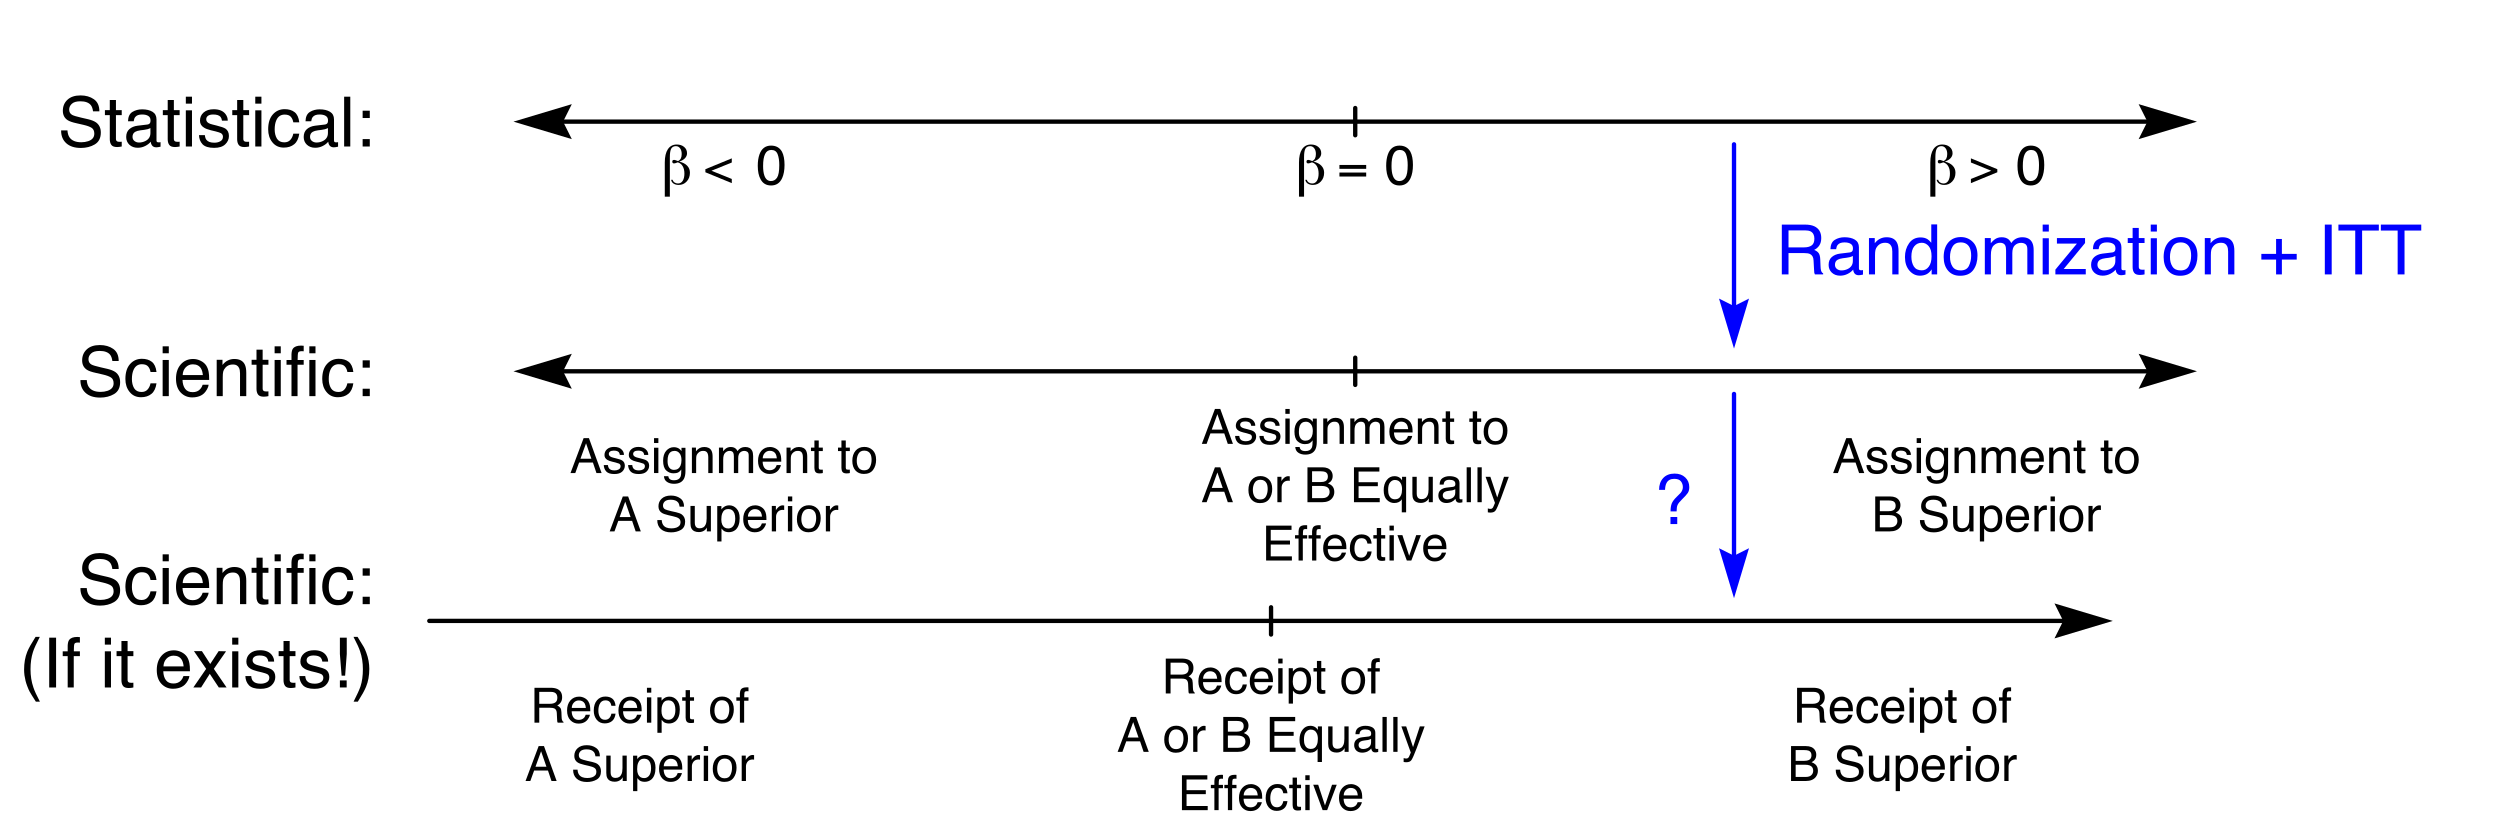 <?xml version="1.0" encoding="UTF-8"?>
<svg xmlns="http://www.w3.org/2000/svg" xmlns:xlink="http://www.w3.org/1999/xlink" width="432pt" height="144pt" viewBox="0 0 432 144" version="1.1">
<defs>
<g>
<symbol overflow="visible" id="glyph0-0">
<path style="stroke:none;" d="M 0.391 0 L 0.391 -8.609 L 7.219 -8.609 L 7.219 0 Z M 6.141 -1.078 L 6.141 -7.531 L 1.469 -7.531 L 1.469 -1.078 Z "/>
</symbol>
<symbol overflow="visible" id="glyph0-1">
<path style="stroke:none;" d="M 1.672 -2.781 C 1.703 -2.289 1.816 -1.895 2.016 -1.594 C 2.41 -1.02 3.094 -0.734 4.062 -0.734 C 4.5 -0.734 4.898 -0.797 5.266 -0.922 C 5.961 -1.16 6.312 -1.594 6.312 -2.219 C 6.312 -2.688 6.16 -3.02 5.859 -3.219 C 5.566 -3.414 5.102 -3.586 4.469 -3.734 L 3.312 -4 C 2.539 -4.164 2 -4.352 1.688 -4.562 C 1.145 -4.926 0.875 -5.461 0.875 -6.172 C 0.875 -6.953 1.141 -7.586 1.672 -8.078 C 2.203 -8.578 2.957 -8.828 3.938 -8.828 C 4.844 -8.828 5.609 -8.609 6.234 -8.172 C 6.867 -7.734 7.188 -7.035 7.188 -6.078 L 6.094 -6.078 C 6.031 -6.547 5.906 -6.898 5.719 -7.141 C 5.363 -7.586 4.758 -7.812 3.906 -7.812 C 3.219 -7.812 2.723 -7.664 2.422 -7.375 C 2.117 -7.094 1.969 -6.758 1.969 -6.375 C 1.969 -5.957 2.145 -5.648 2.5 -5.453 C 2.727 -5.328 3.25 -5.172 4.062 -4.984 L 5.281 -4.703 C 5.852 -4.566 6.301 -4.383 6.625 -4.156 C 7.164 -3.758 7.438 -3.176 7.438 -2.406 C 7.438 -1.457 7.086 -0.773 6.391 -0.359 C 5.703 0.047 4.898 0.25 3.984 0.25 C 2.91 0.25 2.07 -0.02 1.469 -0.562 C 0.863 -1.113 0.566 -1.852 0.578 -2.781 Z M 4.031 -8.844 Z "/>
</symbol>
<symbol overflow="visible" id="glyph0-2">
<path style="stroke:none;" d="M 0.984 -8.031 L 2.047 -8.031 L 2.047 -6.281 L 3.047 -6.281 L 3.047 -5.422 L 2.047 -5.422 L 2.047 -1.312 C 2.047 -1.094 2.125 -0.945 2.281 -0.875 C 2.352 -0.832 2.488 -0.812 2.688 -0.812 C 2.738 -0.812 2.789 -0.812 2.844 -0.812 C 2.906 -0.82 2.973 -0.828 3.047 -0.828 L 3.047 0 C 2.93 0.031 2.805 0.051 2.672 0.062 C 2.547 0.082 2.406 0.094 2.25 0.094 C 1.758 0.094 1.426 -0.031 1.25 -0.281 C 1.07 -0.531 0.984 -0.859 0.984 -1.266 L 0.984 -5.422 L 0.141 -5.422 L 0.141 -6.281 L 0.984 -6.281 Z "/>
</symbol>
<symbol overflow="visible" id="glyph0-3">
<path style="stroke:none;" d="M 1.578 -1.672 C 1.578 -1.367 1.688 -1.129 1.906 -0.953 C 2.133 -0.773 2.398 -0.688 2.703 -0.688 C 3.078 -0.688 3.438 -0.77 3.781 -0.938 C 4.375 -1.227 4.672 -1.695 4.672 -2.344 L 4.672 -3.188 C 4.535 -3.113 4.363 -3.047 4.156 -2.984 C 3.957 -2.93 3.758 -2.895 3.562 -2.875 L 2.938 -2.797 C 2.551 -2.742 2.258 -2.66 2.062 -2.547 C 1.738 -2.367 1.578 -2.078 1.578 -1.672 Z M 4.141 -3.797 C 4.379 -3.828 4.539 -3.93 4.625 -4.109 C 4.664 -4.203 4.688 -4.336 4.688 -4.516 C 4.688 -4.867 4.555 -5.125 4.297 -5.281 C 4.047 -5.445 3.688 -5.531 3.219 -5.531 C 2.664 -5.531 2.273 -5.383 2.047 -5.094 C 1.91 -4.926 1.82 -4.68 1.781 -4.359 L 0.797 -4.359 C 0.816 -5.129 1.066 -5.664 1.547 -5.969 C 2.035 -6.27 2.598 -6.422 3.234 -6.422 C 3.973 -6.422 4.57 -6.281 5.031 -6 C 5.488 -5.719 5.719 -5.281 5.719 -4.688 L 5.719 -1.078 C 5.719 -0.973 5.738 -0.883 5.781 -0.812 C 5.832 -0.75 5.93 -0.719 6.078 -0.719 C 6.117 -0.719 6.164 -0.719 6.219 -0.719 C 6.281 -0.727 6.348 -0.738 6.422 -0.75 L 6.422 0.031 C 6.254 0.07 6.125 0.098 6.031 0.109 C 5.945 0.129 5.832 0.141 5.688 0.141 C 5.32 0.141 5.062 0.008 4.906 -0.25 C 4.812 -0.383 4.75 -0.578 4.719 -0.828 C 4.5 -0.547 4.188 -0.301 3.781 -0.094 C 3.383 0.113 2.945 0.219 2.469 0.219 C 1.883 0.219 1.406 0.039 1.031 -0.312 C 0.664 -0.664 0.484 -1.109 0.484 -1.641 C 0.484 -2.223 0.664 -2.676 1.031 -3 C 1.395 -3.32 1.867 -3.52 2.453 -3.594 Z M 3.266 -6.422 Z "/>
</symbol>
<symbol overflow="visible" id="glyph0-4">
<path style="stroke:none;" d="M 0.781 -6.25 L 1.844 -6.25 L 1.844 0 L 0.781 0 Z M 0.781 -8.609 L 1.844 -8.609 L 1.844 -7.406 L 0.781 -7.406 Z "/>
</symbol>
<symbol overflow="visible" id="glyph0-5">
<path style="stroke:none;" d="M 1.406 -1.969 C 1.438 -1.613 1.523 -1.344 1.672 -1.156 C 1.93 -0.82 2.391 -0.656 3.047 -0.656 C 3.441 -0.656 3.785 -0.738 4.078 -0.906 C 4.379 -1.07 4.531 -1.332 4.531 -1.688 C 4.531 -1.957 4.41 -2.164 4.172 -2.312 C 4.016 -2.395 3.711 -2.492 3.266 -2.609 L 2.422 -2.812 C 1.891 -2.945 1.5 -3.098 1.25 -3.266 C 0.789 -3.547 0.562 -3.941 0.562 -4.453 C 0.562 -5.047 0.773 -5.523 1.203 -5.891 C 1.629 -6.254 2.207 -6.438 2.938 -6.438 C 3.875 -6.438 4.551 -6.16 4.969 -5.609 C 5.238 -5.254 5.367 -4.875 5.359 -4.469 L 4.359 -4.469 C 4.336 -4.707 4.254 -4.926 4.109 -5.125 C 3.867 -5.395 3.445 -5.531 2.844 -5.531 C 2.445 -5.531 2.145 -5.453 1.938 -5.297 C 1.738 -5.148 1.641 -4.953 1.641 -4.703 C 1.641 -4.43 1.773 -4.211 2.047 -4.047 C 2.203 -3.953 2.43 -3.867 2.734 -3.797 L 3.422 -3.625 C 4.18 -3.438 4.691 -3.258 4.953 -3.094 C 5.359 -2.82 5.562 -2.395 5.562 -1.812 C 5.562 -1.258 5.348 -0.781 4.922 -0.375 C 4.504 0.031 3.863 0.234 3 0.234 C 2.062 0.234 1.395 0.023 1 -0.391 C 0.613 -0.816 0.41 -1.344 0.391 -1.969 Z M 2.953 -6.422 Z "/>
</symbol>
<symbol overflow="visible" id="glyph0-6">
<path style="stroke:none;" d="M 3.188 -6.453 C 3.895 -6.453 4.469 -6.281 4.906 -5.938 C 5.352 -5.594 5.625 -5.004 5.719 -4.172 L 4.688 -4.172 C 4.625 -4.555 4.484 -4.875 4.266 -5.125 C 4.047 -5.383 3.688 -5.516 3.188 -5.516 C 2.52 -5.516 2.039 -5.188 1.75 -4.531 C 1.562 -4.102 1.469 -3.578 1.469 -2.953 C 1.469 -2.328 1.598 -1.797 1.859 -1.359 C 2.129 -0.93 2.551 -0.719 3.125 -0.719 C 3.562 -0.719 3.906 -0.852 4.156 -1.125 C 4.414 -1.395 4.594 -1.758 4.688 -2.219 L 5.719 -2.219 C 5.602 -1.383 5.312 -0.773 4.844 -0.391 C 4.375 -0.004 3.773 0.188 3.047 0.188 C 2.223 0.188 1.566 -0.113 1.078 -0.719 C 0.586 -1.32 0.344 -2.07 0.344 -2.969 C 0.344 -4.07 0.609 -4.926 1.141 -5.531 C 1.68 -6.145 2.363 -6.453 3.188 -6.453 Z M 3.031 -6.422 Z "/>
</symbol>
<symbol overflow="visible" id="glyph0-7">
<path style="stroke:none;" d="M 0.797 -8.609 L 1.859 -8.609 L 1.859 0 L 0.797 0 Z "/>
</symbol>
<symbol overflow="visible" id="glyph0-8">
<path style="stroke:none;" d="M 1.328 -6.188 L 2.562 -6.188 L 2.562 -4.922 L 1.328 -4.922 Z M 1.328 -1.281 L 2.562 -1.281 L 2.562 0 L 1.328 0 Z "/>
</symbol>
<symbol overflow="visible" id="glyph0-9">
<path style="stroke:none;" d="M 3.391 -6.422 C 3.836 -6.422 4.27 -6.316 4.688 -6.109 C 5.102 -5.898 5.422 -5.629 5.641 -5.297 C 5.848 -4.973 5.988 -4.602 6.062 -4.188 C 6.125 -3.895 6.156 -3.43 6.156 -2.797 L 1.547 -2.797 C 1.566 -2.16 1.719 -1.648 2 -1.266 C 2.281 -0.879 2.719 -0.688 3.312 -0.688 C 3.863 -0.688 4.301 -0.867 4.625 -1.234 C 4.812 -1.441 4.945 -1.688 5.031 -1.969 L 6.062 -1.969 C 6.039 -1.738 5.953 -1.484 5.797 -1.203 C 5.641 -0.922 5.469 -0.688 5.281 -0.5 C 4.957 -0.188 4.555 0.02 4.078 0.125 C 3.828 0.188 3.539 0.219 3.219 0.219 C 2.438 0.219 1.773 -0.062 1.234 -0.625 C 0.691 -1.195 0.422 -1.992 0.422 -3.016 C 0.422 -4.023 0.691 -4.844 1.234 -5.469 C 1.785 -6.102 2.504 -6.422 3.391 -6.422 Z M 5.062 -3.641 C 5.02 -4.098 4.922 -4.461 4.766 -4.734 C 4.484 -5.242 4.004 -5.5 3.328 -5.5 C 2.836 -5.5 2.426 -5.32 2.094 -4.969 C 1.77 -4.625 1.598 -4.18 1.578 -3.641 Z M 3.281 -6.422 Z "/>
</symbol>
<symbol overflow="visible" id="glyph0-10">
<path style="stroke:none;" d="M 0.781 -6.281 L 1.781 -6.281 L 1.781 -5.391 C 2.07 -5.754 2.383 -6.016 2.719 -6.172 C 3.051 -6.336 3.422 -6.422 3.828 -6.422 C 4.711 -6.422 5.312 -6.109 5.625 -5.484 C 5.801 -5.141 5.891 -4.656 5.891 -4.031 L 5.891 0 L 4.812 0 L 4.812 -3.953 C 4.812 -4.336 4.754 -4.645 4.641 -4.875 C 4.453 -5.27 4.113 -5.469 3.625 -5.469 C 3.375 -5.469 3.172 -5.441 3.016 -5.391 C 2.723 -5.305 2.469 -5.133 2.25 -4.875 C 2.07 -4.664 1.957 -4.453 1.906 -4.234 C 1.852 -4.016 1.828 -3.695 1.828 -3.281 L 1.828 0 L 0.781 0 Z M 3.25 -6.422 Z "/>
</symbol>
<symbol overflow="visible" id="glyph0-11">
<path style="stroke:none;" d="M 1.031 -7.234 C 1.051 -7.672 1.129 -7.988 1.266 -8.188 C 1.516 -8.551 1.988 -8.734 2.688 -8.734 C 2.758 -8.734 2.828 -8.727 2.891 -8.719 C 2.961 -8.719 3.047 -8.711 3.141 -8.703 L 3.141 -7.75 C 3.023 -7.758 2.941 -7.766 2.891 -7.766 C 2.848 -7.766 2.805 -7.766 2.766 -7.766 C 2.441 -7.766 2.25 -7.68 2.188 -7.516 C 2.125 -7.348 2.094 -6.926 2.094 -6.25 L 3.141 -6.25 L 3.141 -5.422 L 2.078 -5.422 L 2.078 0 L 1.031 0 L 1.031 -5.422 L 0.172 -5.422 L 0.172 -6.25 L 1.031 -6.25 Z "/>
</symbol>
<symbol overflow="visible" id="glyph0-12">
<path style="stroke:none;" d="M 3.547 -8.75 C 2.93 -7.562 2.535 -6.688 2.359 -6.125 C 2.078 -5.258 1.938 -4.27 1.938 -3.156 C 1.938 -2.02 2.098 -0.984 2.422 -0.047 C 2.609 0.535 2.988 1.367 3.562 2.453 L 2.859 2.453 C 2.285 1.555 1.93 0.984 1.797 0.734 C 1.66 0.492 1.516 0.16 1.359 -0.266 C 1.141 -0.836 0.984 -1.453 0.891 -2.109 C 0.848 -2.453 0.828 -2.773 0.828 -3.078 C 0.828 -4.234 1.008 -5.266 1.375 -6.172 C 1.602 -6.742 2.082 -7.602 2.812 -8.75 Z "/>
</symbol>
<symbol overflow="visible" id="glyph0-13">
<path style="stroke:none;" d="M 1.172 -8.609 L 2.359 -8.609 L 2.359 0 L 1.172 0 Z "/>
</symbol>
<symbol overflow="visible" id="glyph0-14">
<path style="stroke:none;" d=""/>
</symbol>
<symbol overflow="visible" id="glyph0-15">
<path style="stroke:none;" d="M 0.172 -6.281 L 1.547 -6.281 L 2.984 -4.062 L 4.438 -6.281 L 5.719 -6.25 L 3.609 -3.219 L 5.812 0 L 4.469 0 L 2.906 -2.359 L 1.406 0 L 0.062 0 L 2.281 -3.219 Z "/>
</symbol>
<symbol overflow="visible" id="glyph0-16">
<path style="stroke:none;" d="M 1.391 -8.609 L 2.578 -8.609 L 2.578 -5.781 L 2.297 -2.047 L 1.688 -2.047 L 1.391 -5.781 Z M 1.391 -1.219 L 2.562 -1.219 L 2.562 0 L 1.391 0 Z "/>
</symbol>
<symbol overflow="visible" id="glyph0-17">
<path style="stroke:none;" d="M 0.422 2.453 C 1.035 1.242 1.438 0.359 1.625 -0.203 C 1.895 -1.035 2.031 -2.02 2.031 -3.156 C 2.031 -4.281 1.867 -5.312 1.547 -6.25 C 1.359 -6.832 0.977 -7.664 0.406 -8.75 L 1.109 -8.75 C 1.711 -7.789 2.078 -7.195 2.203 -6.969 C 2.328 -6.75 2.461 -6.441 2.609 -6.047 C 2.797 -5.555 2.93 -5.07 3.016 -4.594 C 3.098 -4.113 3.141 -3.656 3.141 -3.219 C 3.141 -2.062 2.953 -1.031 2.578 -0.125 C 2.348 0.457 1.875 1.316 1.156 2.453 Z "/>
</symbol>
<symbol overflow="visible" id="glyph0-18">
<path style="stroke:none;" d="M 4.922 -4.672 C 5.461 -4.672 5.891 -4.781 6.203 -5 C 6.523 -5.219 6.688 -5.609 6.688 -6.172 C 6.688 -6.785 6.469 -7.207 6.031 -7.438 C 5.789 -7.551 5.469 -7.609 5.062 -7.609 L 2.219 -7.609 L 2.219 -4.672 Z M 1.062 -8.609 L 5.047 -8.609 C 5.703 -8.609 6.238 -8.516 6.656 -8.328 C 7.469 -7.953 7.875 -7.27 7.875 -6.281 C 7.875 -5.77 7.766 -5.348 7.547 -5.016 C 7.336 -4.691 7.039 -4.43 6.656 -4.234 C 7 -4.098 7.254 -3.914 7.422 -3.688 C 7.586 -3.469 7.68 -3.109 7.703 -2.609 L 7.75 -1.453 C 7.758 -1.129 7.785 -0.883 7.828 -0.719 C 7.898 -0.445 8.023 -0.27 8.203 -0.188 L 8.203 0 L 6.781 0 C 6.738 -0.07 6.703 -0.164 6.672 -0.281 C 6.648 -0.406 6.633 -0.633 6.625 -0.969 L 6.547 -2.406 C 6.523 -2.969 6.316 -3.344 5.922 -3.531 C 5.703 -3.633 5.352 -3.688 4.875 -3.688 L 2.219 -3.688 L 2.219 0 L 1.062 0 Z "/>
</symbol>
<symbol overflow="visible" id="glyph0-19">
<path style="stroke:none;" d="M 1.438 -3.062 C 1.438 -2.395 1.578 -1.832 1.859 -1.375 C 2.148 -0.926 2.609 -0.703 3.234 -0.703 C 3.723 -0.703 4.125 -0.91 4.438 -1.328 C 4.758 -1.742 4.922 -2.348 4.922 -3.141 C 4.922 -3.93 4.754 -4.516 4.422 -4.891 C 4.098 -5.273 3.703 -5.469 3.234 -5.469 C 2.703 -5.469 2.27 -5.266 1.938 -4.859 C 1.602 -4.453 1.438 -3.852 1.438 -3.062 Z M 3.031 -6.391 C 3.508 -6.391 3.91 -6.285 4.234 -6.078 C 4.422 -5.961 4.633 -5.758 4.875 -5.469 L 4.875 -8.641 L 5.891 -8.641 L 5.891 0 L 4.938 0 L 4.938 -0.875 C 4.695 -0.488 4.406 -0.207 4.062 -0.031 C 3.727 0.133 3.344 0.219 2.906 0.219 C 2.207 0.219 1.602 -0.07 1.094 -0.656 C 0.582 -1.25 0.328 -2.031 0.328 -3 C 0.328 -3.914 0.562 -4.707 1.031 -5.375 C 1.5 -6.051 2.164 -6.391 3.031 -6.391 Z "/>
</symbol>
<symbol overflow="visible" id="glyph0-20">
<path style="stroke:none;" d="M 3.266 -0.688 C 3.961 -0.688 4.441 -0.945 4.703 -1.469 C 4.961 -2 5.094 -2.586 5.094 -3.234 C 5.094 -3.828 5 -4.305 4.812 -4.672 C 4.508 -5.242 4 -5.531 3.281 -5.531 C 2.633 -5.531 2.164 -5.285 1.875 -4.797 C 1.582 -4.305 1.438 -3.711 1.438 -3.016 C 1.438 -2.348 1.582 -1.789 1.875 -1.344 C 2.164 -0.906 2.629 -0.688 3.266 -0.688 Z M 3.312 -6.453 C 4.113 -6.453 4.789 -6.18 5.344 -5.641 C 5.906 -5.109 6.188 -4.316 6.188 -3.266 C 6.188 -2.254 5.941 -1.414 5.453 -0.75 C 4.961 -0.094 4.203 0.234 3.172 0.234 C 2.305 0.234 1.617 -0.055 1.109 -0.641 C 0.598 -1.234 0.344 -2.02 0.344 -3 C 0.344 -4.051 0.609 -4.891 1.141 -5.516 C 1.68 -6.141 2.406 -6.453 3.312 -6.453 Z M 3.266 -6.422 Z "/>
</symbol>
<symbol overflow="visible" id="glyph0-21">
<path style="stroke:none;" d="M 0.781 -6.281 L 1.812 -6.281 L 1.812 -5.391 C 2.062 -5.691 2.289 -5.914 2.5 -6.062 C 2.844 -6.301 3.238 -6.422 3.688 -6.422 C 4.188 -6.422 4.586 -6.297 4.891 -6.047 C 5.055 -5.91 5.211 -5.703 5.359 -5.422 C 5.586 -5.766 5.859 -6.016 6.172 -6.172 C 6.492 -6.336 6.852 -6.422 7.25 -6.422 C 8.094 -6.422 8.664 -6.113 8.969 -5.5 C 9.133 -5.176 9.219 -4.734 9.219 -4.172 L 9.219 0 L 8.125 0 L 8.125 -4.359 C 8.125 -4.773 8.02 -5.062 7.812 -5.219 C 7.602 -5.375 7.348 -5.453 7.047 -5.453 C 6.629 -5.453 6.27 -5.312 5.969 -5.031 C 5.676 -4.758 5.531 -4.301 5.531 -3.656 L 5.531 0 L 4.453 0 L 4.453 -4.094 C 4.453 -4.52 4.398 -4.832 4.297 -5.031 C 4.141 -5.32 3.844 -5.469 3.406 -5.469 C 3.008 -5.469 2.645 -5.312 2.312 -5 C 1.988 -4.695 1.828 -4.141 1.828 -3.328 L 1.828 0 L 0.781 0 Z "/>
</symbol>
<symbol overflow="visible" id="glyph0-22">
<path style="stroke:none;" d="M 0.312 -0.828 L 4.031 -5.328 L 0.578 -5.328 L 0.578 -6.281 L 5.438 -6.281 L 5.438 -5.422 L 1.75 -0.938 L 5.562 -0.938 L 5.562 0 L 0.312 0 Z M 3.016 -6.422 Z "/>
</symbol>
<symbol overflow="visible" id="glyph0-23">
<path style="stroke:none;" d="M 0.547 -2.562 L 0.547 -3.547 L 3.094 -3.547 L 3.094 -6.125 L 4.094 -6.125 L 4.094 -3.547 L 6.656 -3.547 L 6.656 -2.562 L 4.094 -2.562 L 4.094 0 L 3.094 0 L 3.094 -2.562 Z "/>
</symbol>
<symbol overflow="visible" id="glyph0-24">
<path style="stroke:none;" d="M 7.172 -8.609 L 7.172 -7.578 L 4.281 -7.578 L 4.281 0 L 3.094 0 L 3.094 -7.578 L 0.188 -7.578 L 0.188 -8.609 Z "/>
</symbol>
<symbol overflow="visible" id="glyph0-25">
<path style="stroke:none;" d="M 2.891 -1.219 L 4.062 -1.219 L 4.062 0 L 2.891 0 Z M 0.922 -5.906 C 0.922 -6.75 1.156 -7.426 1.625 -7.938 C 2.102 -8.457 2.758 -8.719 3.594 -8.719 C 4.363 -8.719 4.977 -8.5 5.438 -8.062 C 5.906 -7.625 6.141 -7.062 6.141 -6.375 C 6.141 -5.957 6.051 -5.617 5.875 -5.359 C 5.707 -5.109 5.367 -4.734 4.859 -4.234 C 4.484 -3.867 4.238 -3.562 4.125 -3.312 C 4.008 -3.062 3.953 -2.688 3.953 -2.188 L 2.906 -2.188 C 2.906 -2.75 2.973 -3.203 3.109 -3.547 C 3.242 -3.891 3.535 -4.281 3.984 -4.719 L 4.453 -5.188 C 4.598 -5.312 4.711 -5.445 4.797 -5.594 C 4.953 -5.852 5.031 -6.117 5.031 -6.391 C 5.031 -6.773 4.914 -7.109 4.688 -7.391 C 4.457 -7.672 4.078 -7.812 3.547 -7.812 C 2.898 -7.812 2.453 -7.566 2.203 -7.078 C 2.055 -6.805 1.973 -6.414 1.953 -5.906 Z "/>
</symbol>
<symbol overflow="visible" id="glyph1-0">
<path style="stroke:none;" d="M 0.266 0 L 0.266 -6.031 L 5.062 -6.031 L 5.062 0 Z M 4.297 -0.75 L 4.297 -5.281 L 1.031 -5.281 L 1.031 -0.75 Z "/>
</symbol>
<symbol overflow="visible" id="glyph1-1">
<path style="stroke:none;" d="M 3.734 -2.469 L 2.812 -5.141 L 1.844 -2.469 Z M 2.391 -6.031 L 3.312 -6.031 L 5.5 0 L 4.609 0 L 4 -1.812 L 1.609 -1.812 L 0.953 0 L 0.125 0 Z M 2.812 -6.031 Z "/>
</symbol>
<symbol overflow="visible" id="glyph1-2">
<path style="stroke:none;" d="M 0.984 -1.375 C 1.004 -1.133 1.066 -0.945 1.172 -0.812 C 1.348 -0.57 1.672 -0.453 2.141 -0.453 C 2.41 -0.453 2.648 -0.508 2.859 -0.625 C 3.066 -0.75 3.172 -0.938 3.172 -1.188 C 3.172 -1.375 3.086 -1.52 2.922 -1.625 C 2.816 -1.676 2.602 -1.742 2.281 -1.828 L 1.703 -1.969 C 1.328 -2.062 1.051 -2.164 0.875 -2.281 C 0.551 -2.477 0.391 -2.754 0.391 -3.109 C 0.391 -3.523 0.539 -3.863 0.844 -4.125 C 1.145 -4.383 1.547 -4.516 2.047 -4.516 C 2.711 -4.516 3.191 -4.316 3.484 -3.922 C 3.672 -3.68 3.758 -3.414 3.75 -3.125 L 3.047 -3.125 C 3.035 -3.289 2.977 -3.445 2.875 -3.594 C 2.707 -3.781 2.414 -3.875 2 -3.875 C 1.719 -3.875 1.504 -3.82 1.359 -3.719 C 1.211 -3.613 1.141 -3.473 1.141 -3.297 C 1.141 -3.109 1.234 -2.957 1.422 -2.844 C 1.535 -2.77 1.695 -2.707 1.906 -2.656 L 2.406 -2.531 C 2.938 -2.406 3.289 -2.281 3.469 -2.156 C 3.758 -1.969 3.906 -1.672 3.906 -1.266 C 3.906 -0.879 3.754 -0.539 3.453 -0.25 C 3.16 0.031 2.707 0.172 2.094 0.172 C 1.438 0.172 0.973 0.023 0.703 -0.266 C 0.43 -0.566 0.285 -0.938 0.266 -1.375 Z M 2.078 -4.5 Z "/>
</symbol>
<symbol overflow="visible" id="glyph1-3">
<path style="stroke:none;" d="M 0.547 -4.375 L 1.297 -4.375 L 1.297 0 L 0.547 0 Z M 0.547 -6.031 L 1.297 -6.031 L 1.297 -5.188 L 0.547 -5.188 Z "/>
</symbol>
<symbol overflow="visible" id="glyph1-4">
<path style="stroke:none;" d="M 2.094 -4.469 C 2.438 -4.469 2.738 -4.383 3 -4.219 C 3.133 -4.125 3.273 -3.984 3.422 -3.797 L 3.422 -4.359 L 4.109 -4.359 L 4.109 -0.359 C 4.109 0.203 4.023 0.645 3.859 0.969 C 3.555 1.562 2.977 1.859 2.125 1.859 C 1.645 1.859 1.242 1.75 0.922 1.531 C 0.598 1.32 0.422 0.992 0.391 0.547 L 1.141 0.547 C 1.172 0.742 1.238 0.895 1.344 1 C 1.508 1.164 1.773 1.25 2.141 1.25 C 2.703 1.25 3.07 1.051 3.25 0.656 C 3.352 0.414 3.398 -0.004 3.391 -0.609 C 3.242 -0.391 3.066 -0.223 2.859 -0.109 C 2.648 -0.004 2.375 0.047 2.031 0.047 C 1.562 0.047 1.145 -0.117 0.781 -0.453 C 0.426 -0.785 0.25 -1.344 0.25 -2.125 C 0.25 -2.863 0.426 -3.438 0.781 -3.844 C 1.145 -4.258 1.582 -4.469 2.094 -4.469 Z M 3.422 -2.219 C 3.422 -2.758 3.305 -3.16 3.078 -3.422 C 2.859 -3.691 2.578 -3.828 2.234 -3.828 C 1.711 -3.828 1.352 -3.582 1.156 -3.094 C 1.062 -2.832 1.016 -2.488 1.016 -2.062 C 1.016 -1.57 1.113 -1.195 1.312 -0.938 C 1.508 -0.676 1.781 -0.547 2.125 -0.547 C 2.656 -0.547 3.031 -0.785 3.25 -1.266 C 3.363 -1.535 3.422 -1.852 3.422 -2.219 Z M 2.172 -4.5 Z "/>
</symbol>
<symbol overflow="visible" id="glyph1-5">
<path style="stroke:none;" d="M 0.547 -4.391 L 1.25 -4.391 L 1.25 -3.766 C 1.457 -4.023 1.676 -4.211 1.906 -4.328 C 2.133 -4.441 2.395 -4.5 2.688 -4.5 C 3.301 -4.5 3.719 -4.281 3.938 -3.844 C 4.062 -3.602 4.125 -3.258 4.125 -2.812 L 4.125 0 L 3.375 0 L 3.375 -2.766 C 3.375 -3.035 3.332 -3.254 3.25 -3.422 C 3.125 -3.691 2.891 -3.828 2.547 -3.828 C 2.367 -3.828 2.223 -3.812 2.109 -3.781 C 1.91 -3.719 1.734 -3.598 1.578 -3.422 C 1.453 -3.273 1.367 -3.125 1.328 -2.969 C 1.297 -2.812 1.281 -2.586 1.281 -2.297 L 1.281 0 L 0.547 0 Z M 2.281 -4.5 Z "/>
</symbol>
<symbol overflow="visible" id="glyph1-6">
<path style="stroke:none;" d="M 0.547 -4.391 L 1.266 -4.391 L 1.266 -3.766 C 1.441 -3.984 1.602 -4.145 1.75 -4.25 C 1.988 -4.414 2.266 -4.5 2.578 -4.5 C 2.93 -4.5 3.211 -4.41 3.422 -4.234 C 3.547 -4.141 3.656 -3.992 3.75 -3.797 C 3.914 -4.035 4.109 -4.211 4.328 -4.328 C 4.547 -4.441 4.797 -4.5 5.078 -4.5 C 5.672 -4.5 6.07 -4.285 6.281 -3.859 C 6.395 -3.629 6.453 -3.316 6.453 -2.922 L 6.453 0 L 5.688 0 L 5.688 -3.047 C 5.688 -3.348 5.613 -3.551 5.469 -3.656 C 5.32 -3.77 5.145 -3.828 4.938 -3.828 C 4.645 -3.828 4.395 -3.727 4.188 -3.531 C 3.977 -3.332 3.875 -3.008 3.875 -2.562 L 3.875 0 L 3.125 0 L 3.125 -2.875 C 3.125 -3.164 3.086 -3.379 3.016 -3.516 C 2.898 -3.723 2.691 -3.828 2.391 -3.828 C 2.109 -3.828 1.852 -3.719 1.625 -3.5 C 1.395 -3.289 1.281 -2.898 1.281 -2.328 L 1.281 0 L 0.547 0 Z "/>
</symbol>
<symbol overflow="visible" id="glyph1-7">
<path style="stroke:none;" d="M 2.375 -4.5 C 2.688 -4.5 2.988 -4.426 3.281 -4.281 C 3.57 -4.133 3.797 -3.941 3.953 -3.703 C 4.098 -3.484 4.195 -3.227 4.25 -2.938 C 4.289 -2.727 4.312 -2.406 4.312 -1.969 L 1.094 -1.969 C 1.102 -1.52 1.207 -1.16 1.406 -0.891 C 1.602 -0.617 1.906 -0.484 2.312 -0.484 C 2.695 -0.484 3.008 -0.609 3.25 -0.859 C 3.375 -1.016 3.461 -1.188 3.516 -1.375 L 4.25 -1.375 C 4.227 -1.219 4.16 -1.039 4.047 -0.844 C 3.941 -0.645 3.82 -0.484 3.688 -0.359 C 3.469 -0.141 3.191 0.008 2.859 0.094 C 2.68 0.133 2.477 0.156 2.25 0.156 C 1.707 0.156 1.242 -0.039 0.859 -0.438 C 0.484 -0.832 0.297 -1.391 0.297 -2.109 C 0.297 -2.816 0.484 -3.391 0.859 -3.828 C 1.242 -4.273 1.75 -4.5 2.375 -4.5 Z M 3.547 -2.547 C 3.516 -2.867 3.445 -3.125 3.344 -3.312 C 3.133 -3.664 2.797 -3.844 2.328 -3.844 C 1.984 -3.844 1.695 -3.719 1.469 -3.469 C 1.238 -3.227 1.117 -2.922 1.109 -2.547 Z M 2.297 -4.5 Z "/>
</symbol>
<symbol overflow="visible" id="glyph1-8">
<path style="stroke:none;" d="M 0.688 -5.625 L 1.438 -5.625 L 1.438 -4.391 L 2.141 -4.391 L 2.141 -3.797 L 1.438 -3.797 L 1.438 -0.922 C 1.438 -0.766 1.488 -0.66 1.594 -0.609 C 1.645 -0.586 1.738 -0.578 1.875 -0.578 C 1.914 -0.578 1.957 -0.578 2 -0.578 C 2.039 -0.578 2.086 -0.578 2.141 -0.578 L 2.141 0 C 2.055 0.02 1.969 0.035 1.875 0.047 C 1.781 0.055 1.68 0.062 1.578 0.062 C 1.234 0.062 1 -0.02 0.875 -0.188 C 0.75 -0.363 0.688 -0.594 0.688 -0.875 L 0.688 -3.797 L 0.094 -3.797 L 0.094 -4.391 L 0.688 -4.391 Z "/>
</symbol>
<symbol overflow="visible" id="glyph1-9">
<path style="stroke:none;" d=""/>
</symbol>
<symbol overflow="visible" id="glyph1-10">
<path style="stroke:none;" d="M 2.281 -0.469 C 2.77 -0.469 3.102 -0.656 3.281 -1.031 C 3.469 -1.406 3.562 -1.816 3.562 -2.266 C 3.562 -2.68 3.5 -3.016 3.375 -3.266 C 3.164 -3.672 2.805 -3.875 2.297 -3.875 C 1.848 -3.875 1.52 -3.703 1.312 -3.359 C 1.102 -3.016 1 -2.598 1 -2.109 C 1 -1.641 1.102 -1.25 1.312 -0.938 C 1.52 -0.625 1.844 -0.469 2.281 -0.469 Z M 2.312 -4.516 C 2.883 -4.516 3.363 -4.328 3.75 -3.953 C 4.145 -3.578 4.344 -3.023 4.344 -2.297 C 4.344 -1.586 4.164 -1 3.812 -0.531 C 3.469 -0.07 2.938 0.156 2.219 0.156 C 1.613 0.156 1.129 -0.047 0.766 -0.453 C 0.41 -0.859 0.234 -1.41 0.234 -2.109 C 0.234 -2.836 0.422 -3.422 0.797 -3.859 C 1.172 -4.297 1.676 -4.516 2.312 -4.516 Z M 2.297 -4.5 Z "/>
</symbol>
<symbol overflow="visible" id="glyph1-11">
<path style="stroke:none;" d="M 1.172 -1.953 C 1.191 -1.609 1.273 -1.328 1.422 -1.109 C 1.691 -0.711 2.164 -0.516 2.844 -0.516 C 3.156 -0.516 3.438 -0.555 3.688 -0.641 C 4.176 -0.816 4.422 -1.125 4.422 -1.562 C 4.422 -1.883 4.316 -2.113 4.109 -2.25 C 3.898 -2.395 3.57 -2.516 3.125 -2.609 L 2.312 -2.797 C 1.781 -2.922 1.406 -3.055 1.188 -3.203 C 0.801 -3.453 0.609 -3.828 0.609 -4.328 C 0.609 -4.867 0.797 -5.312 1.172 -5.656 C 1.547 -6.008 2.078 -6.188 2.766 -6.188 C 3.391 -6.188 3.922 -6.031 4.359 -5.719 C 4.805 -5.414 5.031 -4.93 5.031 -4.266 L 4.266 -4.266 C 4.223 -4.586 4.133 -4.832 4 -5 C 3.75 -5.312 3.328 -5.469 2.734 -5.469 C 2.254 -5.469 1.91 -5.367 1.703 -5.172 C 1.492 -4.973 1.391 -4.738 1.391 -4.469 C 1.391 -4.164 1.508 -3.945 1.75 -3.812 C 1.914 -3.727 2.281 -3.617 2.844 -3.484 L 3.688 -3.297 C 4.102 -3.203 4.422 -3.078 4.641 -2.922 C 5.023 -2.629 5.219 -2.219 5.219 -1.688 C 5.219 -1.02 4.973 -0.539 4.484 -0.25 C 3.992 0.031 3.43 0.172 2.797 0.172 C 2.047 0.172 1.457 -0.016 1.031 -0.391 C 0.602 -0.773 0.395 -1.297 0.406 -1.953 Z M 2.828 -6.188 Z "/>
</symbol>
<symbol overflow="visible" id="glyph1-12">
<path style="stroke:none;" d="M 1.281 -4.391 L 1.281 -1.484 C 1.281 -1.254 1.316 -1.066 1.391 -0.922 C 1.516 -0.66 1.758 -0.531 2.125 -0.531 C 2.633 -0.531 2.984 -0.758 3.172 -1.219 C 3.273 -1.469 3.328 -1.805 3.328 -2.234 L 3.328 -4.391 L 4.062 -4.391 L 4.062 0 L 3.359 0 L 3.375 -0.656 C 3.281 -0.477 3.16 -0.332 3.016 -0.219 C 2.734 0.008 2.391 0.125 1.984 0.125 C 1.359 0.125 0.93 -0.086 0.703 -0.516 C 0.586 -0.734 0.531 -1.031 0.531 -1.406 L 0.531 -4.391 Z M 2.297 -4.5 Z "/>
</symbol>
<symbol overflow="visible" id="glyph1-13">
<path style="stroke:none;" d="M 2.391 -0.5 C 2.742 -0.5 3.031 -0.641 3.25 -0.922 C 3.477 -1.211 3.594 -1.645 3.594 -2.219 C 3.594 -2.57 3.547 -2.875 3.453 -3.125 C 3.254 -3.613 2.898 -3.859 2.391 -3.859 C 1.879 -3.859 1.531 -3.602 1.344 -3.094 C 1.238 -2.812 1.188 -2.461 1.188 -2.047 C 1.188 -1.703 1.238 -1.41 1.344 -1.172 C 1.539 -0.723 1.891 -0.5 2.391 -0.5 Z M 0.484 -4.375 L 1.203 -4.375 L 1.203 -3.797 C 1.348 -3.992 1.508 -4.145 1.688 -4.25 C 1.938 -4.414 2.227 -4.5 2.562 -4.5 C 3.062 -4.5 3.484 -4.305 3.828 -3.922 C 4.18 -3.547 4.359 -3.004 4.359 -2.297 C 4.359 -1.336 4.109 -0.648 3.609 -0.234 C 3.285 0.016 2.914 0.141 2.5 0.141 C 2.164 0.141 1.883 0.07 1.656 -0.062 C 1.531 -0.145 1.383 -0.289 1.219 -0.5 L 1.219 1.75 L 0.484 1.75 Z "/>
</symbol>
<symbol overflow="visible" id="glyph1-14">
<path style="stroke:none;" d="M 0.562 -4.391 L 1.266 -4.391 L 1.266 -3.641 C 1.316 -3.785 1.457 -3.961 1.688 -4.172 C 1.914 -4.391 2.176 -4.5 2.469 -4.5 C 2.477 -4.5 2.5 -4.492 2.531 -4.484 C 2.562 -4.484 2.617 -4.477 2.703 -4.469 L 2.703 -3.688 C 2.66 -3.695 2.617 -3.703 2.578 -3.703 C 2.547 -3.711 2.504 -3.719 2.453 -3.719 C 2.086 -3.719 1.801 -3.598 1.594 -3.359 C 1.395 -3.117 1.297 -2.844 1.297 -2.531 L 1.297 0 L 0.562 0 Z "/>
</symbol>
<symbol overflow="visible" id="glyph1-15">
<path style="stroke:none;" d="M 2.906 -3.484 C 3.25 -3.484 3.516 -3.531 3.703 -3.625 C 4.004 -3.77 4.156 -4.039 4.156 -4.438 C 4.156 -4.832 4 -5.098 3.688 -5.234 C 3.5 -5.305 3.227 -5.344 2.875 -5.344 L 1.422 -5.344 L 1.422 -3.484 Z M 3.188 -0.703 C 3.688 -0.703 4.039 -0.848 4.25 -1.141 C 4.383 -1.316 4.453 -1.535 4.453 -1.797 C 4.453 -2.234 4.254 -2.531 3.859 -2.688 C 3.648 -2.77 3.379 -2.812 3.047 -2.812 L 1.422 -2.812 L 1.422 -0.703 Z M 0.625 -6.031 L 3.203 -6.031 C 3.91 -6.031 4.414 -5.816 4.719 -5.391 C 4.895 -5.148 4.984 -4.863 4.984 -4.531 C 4.984 -4.156 4.875 -3.844 4.656 -3.594 C 4.539 -3.469 4.379 -3.352 4.172 -3.25 C 4.484 -3.125 4.711 -2.988 4.859 -2.844 C 5.129 -2.582 5.266 -2.223 5.266 -1.766 C 5.266 -1.367 5.145 -1.016 4.906 -0.703 C 4.539 -0.234 3.961 0 3.172 0 L 0.625 0 Z "/>
</symbol>
<symbol overflow="visible" id="glyph1-16">
<path style="stroke:none;" d="M 0.719 -6.031 L 5.109 -6.031 L 5.109 -5.297 L 1.516 -5.297 L 1.516 -3.453 L 4.844 -3.453 L 4.844 -2.766 L 1.516 -2.766 L 1.516 -0.719 L 5.172 -0.719 L 5.172 0 L 0.719 0 Z M 2.953 -6.031 Z "/>
</symbol>
<symbol overflow="visible" id="glyph1-17">
<path style="stroke:none;" d="M 1.016 -2.141 C 1.016 -1.754 1.066 -1.438 1.172 -1.188 C 1.367 -0.727 1.707 -0.5 2.188 -0.5 C 2.707 -0.5 3.062 -0.738 3.25 -1.219 C 3.363 -1.488 3.422 -1.828 3.422 -2.234 C 3.422 -2.617 3.359 -2.938 3.234 -3.188 C 3.035 -3.625 2.688 -3.844 2.188 -3.844 C 1.863 -3.844 1.586 -3.703 1.359 -3.422 C 1.129 -3.148 1.016 -2.723 1.016 -2.141 Z M 2.109 -4.5 C 2.473 -4.5 2.781 -4.406 3.031 -4.219 C 3.164 -4.125 3.297 -3.977 3.422 -3.781 L 3.422 -4.391 L 4.125 -4.391 L 4.125 1.75 L 3.375 1.75 L 3.375 -0.5 C 3.258 -0.301 3.094 -0.145 2.875 -0.031 C 2.656 0.082 2.383 0.141 2.062 0.141 C 1.594 0.141 1.172 -0.039 0.797 -0.406 C 0.43 -0.77 0.25 -1.328 0.25 -2.078 C 0.25 -2.785 0.422 -3.363 0.766 -3.812 C 1.109 -4.27 1.555 -4.5 2.109 -4.5 Z "/>
</symbol>
<symbol overflow="visible" id="glyph1-18">
<path style="stroke:none;" d="M 1.109 -1.172 C 1.109 -0.953 1.188 -0.781 1.344 -0.656 C 1.5 -0.539 1.68 -0.484 1.891 -0.484 C 2.148 -0.484 2.406 -0.539 2.656 -0.656 C 3.062 -0.852 3.266 -1.18 3.266 -1.641 L 3.266 -2.234 C 3.172 -2.18 3.051 -2.133 2.906 -2.094 C 2.77 -2.051 2.633 -2.023 2.5 -2.016 L 2.047 -1.953 C 1.785 -1.922 1.586 -1.863 1.453 -1.781 C 1.223 -1.656 1.109 -1.453 1.109 -1.172 Z M 2.891 -2.656 C 3.066 -2.688 3.18 -2.758 3.234 -2.875 C 3.266 -2.938 3.281 -3.031 3.281 -3.156 C 3.281 -3.406 3.191 -3.586 3.016 -3.703 C 2.836 -3.816 2.582 -3.875 2.25 -3.875 C 1.863 -3.875 1.586 -3.77 1.422 -3.562 C 1.336 -3.445 1.281 -3.273 1.25 -3.047 L 0.562 -3.047 C 0.57 -3.586 0.742 -3.961 1.078 -4.172 C 1.422 -4.391 1.816 -4.5 2.266 -4.5 C 2.785 -4.5 3.207 -4.398 3.531 -4.203 C 3.844 -4.004 4 -3.695 4 -3.281 L 4 -0.75 C 4 -0.676 4.016 -0.613 4.047 -0.562 C 4.078 -0.52 4.145 -0.5 4.25 -0.5 C 4.281 -0.5 4.316 -0.5 4.359 -0.5 C 4.398 -0.508 4.445 -0.52 4.5 -0.531 L 4.5 0.016 C 4.383 0.047 4.297 0.066 4.234 0.078 C 4.172 0.086 4.086 0.094 3.984 0.094 C 3.734 0.094 3.551 0.004 3.438 -0.172 C 3.375 -0.266 3.328 -0.398 3.297 -0.578 C 3.148 -0.379 2.938 -0.207 2.656 -0.062 C 2.375 0.07 2.062 0.141 1.719 0.141 C 1.312 0.141 0.977 0.02 0.719 -0.219 C 0.469 -0.469 0.344 -0.781 0.344 -1.156 C 0.344 -1.562 0.469 -1.875 0.719 -2.094 C 0.969 -2.32 1.301 -2.461 1.719 -2.516 Z M 2.281 -4.5 Z "/>
</symbol>
<symbol overflow="visible" id="glyph1-19">
<path style="stroke:none;" d="M 0.562 -6.031 L 1.297 -6.031 L 1.297 0 L 0.562 0 Z "/>
</symbol>
<symbol overflow="visible" id="glyph1-20">
<path style="stroke:none;" d="M 3.281 -4.391 L 4.109 -4.391 C 4.004 -4.109 3.77 -3.469 3.406 -2.469 C 3.145 -1.707 2.922 -1.094 2.734 -0.625 C 2.305 0.5 2.004 1.18 1.828 1.422 C 1.66 1.672 1.363 1.797 0.938 1.797 C 0.832 1.797 0.75 1.789 0.688 1.781 C 0.633 1.781 0.566 1.77 0.484 1.75 L 0.484 1.078 C 0.609 1.109 0.695 1.129 0.75 1.141 C 0.812 1.148 0.867 1.156 0.922 1.156 C 1.055 1.156 1.156 1.129 1.219 1.078 C 1.281 1.035 1.332 0.984 1.375 0.922 C 1.395 0.891 1.445 0.773 1.531 0.578 C 1.613 0.379 1.676 0.227 1.719 0.125 L 0.094 -4.391 L 0.922 -4.391 L 2.109 -0.812 Z M 2.094 -4.5 Z "/>
</symbol>
<symbol overflow="visible" id="glyph1-21">
<path style="stroke:none;" d="M 0.719 -5.062 C 0.738 -5.375 0.797 -5.598 0.891 -5.734 C 1.055 -5.984 1.391 -6.109 1.891 -6.109 C 1.93 -6.109 1.977 -6.109 2.031 -6.109 C 2.082 -6.109 2.141 -6.102 2.203 -6.094 L 2.203 -5.422 C 2.117 -5.43 2.062 -5.438 2.031 -5.438 C 2 -5.438 1.969 -5.438 1.938 -5.438 C 1.707 -5.438 1.57 -5.379 1.531 -5.266 C 1.488 -5.148 1.469 -4.852 1.469 -4.375 L 2.203 -4.375 L 2.203 -3.797 L 1.453 -3.797 L 1.453 0 L 0.719 0 L 0.719 -3.797 L 0.109 -3.797 L 0.109 -4.375 L 0.719 -4.375 Z "/>
</symbol>
<symbol overflow="visible" id="glyph1-22">
<path style="stroke:none;" d="M 2.234 -4.516 C 2.734 -4.516 3.133 -4.395 3.438 -4.156 C 3.75 -3.914 3.938 -3.504 4 -2.922 L 3.281 -2.922 C 3.238 -3.191 3.141 -3.414 2.984 -3.594 C 2.828 -3.77 2.578 -3.859 2.234 -3.859 C 1.766 -3.859 1.43 -3.629 1.234 -3.172 C 1.098 -2.867 1.031 -2.5 1.031 -2.062 C 1.031 -1.625 1.125 -1.254 1.312 -0.953 C 1.5 -0.648 1.789 -0.5 2.188 -0.5 C 2.488 -0.5 2.727 -0.594 2.906 -0.781 C 3.094 -0.969 3.219 -1.227 3.281 -1.562 L 4 -1.562 C 3.926 -0.977 3.723 -0.551 3.391 -0.281 C 3.055 -0.008 2.633 0.125 2.125 0.125 C 1.551 0.125 1.094 -0.082 0.75 -0.5 C 0.406 -0.926 0.234 -1.453 0.234 -2.078 C 0.234 -2.848 0.422 -3.445 0.797 -3.875 C 1.172 -4.301 1.648 -4.516 2.234 -4.516 Z M 2.125 -4.5 Z "/>
</symbol>
<symbol overflow="visible" id="glyph1-23">
<path style="stroke:none;" d="M 0.906 -4.391 L 2.078 -0.812 L 3.297 -4.391 L 4.109 -4.391 L 2.453 0 L 1.672 0 L 0.047 -4.391 Z "/>
</symbol>
<symbol overflow="visible" id="glyph1-24">
<path style="stroke:none;" d="M 3.438 -3.266 C 3.82 -3.266 4.125 -3.344 4.344 -3.5 C 4.57 -3.656 4.688 -3.93 4.688 -4.328 C 4.688 -4.754 4.531 -5.047 4.219 -5.203 C 4.051 -5.285 3.828 -5.328 3.547 -5.328 L 1.562 -5.328 L 1.562 -3.266 Z M 0.734 -6.031 L 3.531 -6.031 C 3.988 -6.031 4.367 -5.961 4.672 -5.828 C 5.234 -5.566 5.516 -5.094 5.516 -4.406 C 5.516 -4.039 5.438 -3.742 5.281 -3.516 C 5.133 -3.285 4.93 -3.102 4.672 -2.969 C 4.898 -2.863 5.07 -2.734 5.188 -2.578 C 5.312 -2.43 5.379 -2.18 5.391 -1.828 L 5.422 -1.016 C 5.43 -0.785 5.453 -0.613 5.484 -0.5 C 5.535 -0.312 5.625 -0.191 5.75 -0.141 L 5.75 0 L 4.75 0 C 4.719 -0.051 4.691 -0.117 4.672 -0.203 C 4.66 -0.285 4.648 -0.441 4.641 -0.672 L 4.594 -1.688 C 4.57 -2.082 4.426 -2.344 4.156 -2.469 C 4 -2.539 3.754 -2.578 3.422 -2.578 L 1.562 -2.578 L 1.562 0 L 0.734 0 Z "/>
</symbol>
<symbol overflow="visible" id="glyph2-0">
<path style="stroke:none;" d="M 0.5 1.766 L 0.5 -7.047 L 5.5 -7.047 L 5.5 1.766 Z M 1.062 1.219 L 4.938 1.219 L 4.938 -6.484 L 1.062 -6.484 Z "/>
</symbol>
<symbol overflow="visible" id="glyph2-1">
<path style="stroke:none;" d="M 2.031 -0.797 C 2.07 -0.609 2.18 -0.453 2.359 -0.328 C 2.535 -0.211 2.734 -0.156 2.953 -0.156 C 3.297 -0.156 3.566 -0.305 3.766 -0.609 C 3.961 -0.922 4.062 -1.336 4.062 -1.859 C 4.062 -2.391 3.961 -2.816 3.766 -3.141 C 3.578 -3.473 3.297 -3.695 2.922 -3.812 C 2.898 -3.812 2.867 -3.801 2.828 -3.781 C 2.578 -3.676 2.391 -3.625 2.266 -3.625 C 2.172 -3.625 2.098 -3.648 2.047 -3.703 C 1.992 -3.754 1.969 -3.832 1.969 -3.938 C 1.969 -4.039 1.992 -4.113 2.047 -4.156 C 2.098 -4.207 2.18 -4.234 2.297 -4.234 C 2.379 -4.234 2.555 -4.18 2.828 -4.078 C 2.879 -4.055 2.922 -4.039 2.953 -4.031 C 3.172 -4.125 3.332 -4.27 3.438 -4.469 C 3.539 -4.664 3.594 -4.926 3.594 -5.25 C 3.594 -5.664 3.5 -5.992 3.312 -6.234 C 3.133 -6.484 2.895 -6.609 2.594 -6.609 C 2.219 -6.609 1.945 -6.461 1.781 -6.172 C 1.625 -5.879 1.547 -5.395 1.547 -4.719 L 1.547 2.125 L 0.672 2.125 L 0.672 -3.781 C 0.672 -4.77 0.848 -5.535 1.203 -6.078 C 1.566 -6.617 2.078 -6.891 2.734 -6.891 C 3.266 -6.891 3.691 -6.75 4.016 -6.469 C 4.348 -6.195 4.516 -5.832 4.516 -5.375 C 4.516 -5.062 4.398 -4.781 4.172 -4.531 C 3.941 -4.281 3.609 -4.082 3.172 -3.938 C 3.785 -3.789 4.242 -3.551 4.547 -3.219 C 4.859 -2.895 5.016 -2.492 5.016 -2.016 C 5.016 -1.398 4.828 -0.895 4.453 -0.5 C 4.086 -0.102 3.629 0.094 3.078 0.094 C 2.723 0.094 2.426 0.016 2.188 -0.141 C 1.945 -0.305 1.805 -0.523 1.766 -0.797 Z "/>
</symbol>
<symbol overflow="visible" id="glyph2-2">
<path style="stroke:none;" d="M 1.516 -2.359 L 5.031 -0.938 L 5.031 -0.219 L 0.469 -2.094 L 0.469 -2.625 L 5.031 -4.5 L 5.031 -3.781 Z "/>
</symbol>
<symbol overflow="visible" id="glyph2-3">
<path style="stroke:none;" d="M 5.062 -1.359 L 0.438 -1.359 L 0.438 -2.047 L 5.062 -2.047 Z M 5.062 -2.688 L 0.438 -2.688 L 0.438 -3.359 L 5.062 -3.359 Z "/>
</symbol>
<symbol overflow="visible" id="glyph2-4">
<path style="stroke:none;" d="M 5.031 -2.094 L 0.469 -0.219 L 0.469 -0.938 L 3.984 -2.359 L 0.469 -3.781 L 0.469 -4.5 L 5.031 -2.625 Z "/>
</symbol>
<symbol overflow="visible" id="glyph3-0">
<path style="stroke:none;" d="M 0.312 0 L 0.312 -6.875 L 5.766 -6.875 L 5.766 0 Z M 4.906 -0.859 L 4.906 -6.016 L 1.172 -6.016 L 1.172 -0.859 Z "/>
</symbol>
<symbol overflow="visible" id="glyph3-1">
<path style="stroke:none;" d="M 2.594 -6.703 C 3.457 -6.703 4.086 -6.348 4.484 -5.641 C 4.773 -5.086 4.922 -4.328 4.922 -3.359 C 4.922 -2.453 4.785 -1.695 4.516 -1.094 C 4.129 -0.238 3.488 0.188 2.594 0.188 C 1.781 0.188 1.18 -0.16 0.797 -0.859 C 0.461 -1.453 0.297 -2.238 0.297 -3.219 C 0.297 -3.977 0.395 -4.633 0.594 -5.188 C 0.957 -6.195 1.625 -6.703 2.594 -6.703 Z M 2.578 -0.578 C 3.016 -0.578 3.363 -0.77 3.625 -1.156 C 3.883 -1.551 4.016 -2.273 4.016 -3.328 C 4.016 -4.086 3.922 -4.711 3.734 -5.203 C 3.547 -5.703 3.18 -5.953 2.641 -5.953 C 2.148 -5.953 1.789 -5.719 1.562 -5.25 C 1.332 -4.781 1.219 -4.094 1.219 -3.188 C 1.219 -2.5 1.289 -1.945 1.438 -1.531 C 1.656 -0.895 2.035 -0.578 2.578 -0.578 Z "/>
</symbol>
</g>
</defs>
<g id="surface1081">
<rect x="0" y="0" width="432" height="144" style="fill:rgb(100%,100%,100%);fill-opacity:1;stroke:none;"/>
<path style=" stroke:none;fill-rule:nonzero;fill:rgb(0%,0%,0%);fill-opacity:1;" d="M 369.555 24.043 L 379.637 21.02 L 369.555 17.996 L 371.07 21.02 Z "/>
<path style=" stroke:none;fill-rule:nonzero;fill:rgb(0%,0%,0%);fill-opacity:1;" d="M 369.555 67.18 L 379.637 64.156 L 369.555 61.133 L 371.07 64.156 Z "/>
<path style=" stroke:none;fill-rule:nonzero;fill:rgb(0%,0%,0%);fill-opacity:1;" d="M 98.809 17.996 L 88.727 21.02 L 98.809 24.043 L 97.297 21.02 Z "/>
<path style=" stroke:none;fill-rule:nonzero;fill:rgb(0%,0%,0%);fill-opacity:1;" d="M 98.809 61.133 L 88.727 64.156 L 98.809 67.18 L 97.297 64.156 Z "/>
<path style="fill:none;stroke-width:0.75;stroke-linecap:round;stroke-linejoin:round;stroke:rgb(0%,0%,0%);stroke-opacity:1;stroke-miterlimit:10;" d="M 97.297 21.02 L 371.07 21.02 "/>
<path style="fill:none;stroke-width:0.75;stroke-linecap:round;stroke-linejoin:round;stroke:rgb(0%,0%,0%);stroke-opacity:1;stroke-miterlimit:10;" d="M 97.297 64.156 L 371.07 64.156 "/>
<g style="fill:rgb(0%,0%,0%);fill-opacity:1;">
  <use xlink:href="#glyph0-1" x="9.984" y="25.316"/>
  <use xlink:href="#glyph0-2" x="17.988" y="25.316"/>
  <use xlink:href="#glyph0-3" x="21.322" y="25.316"/>
  <use xlink:href="#glyph0-2" x="27.996" y="25.316"/>
  <use xlink:href="#glyph0-4" x="31.33" y="25.316"/>
  <use xlink:href="#glyph0-5" x="33.996" y="25.316"/>
  <use xlink:href="#glyph0-2" x="39.996" y="25.316"/>
  <use xlink:href="#glyph0-4" x="43.33" y="25.316"/>
  <use xlink:href="#glyph0-6" x="45.996" y="25.316"/>
  <use xlink:href="#glyph0-3" x="51.996" y="25.316"/>
  <use xlink:href="#glyph0-7" x="58.67" y="25.316"/>
  <use xlink:href="#glyph0-8" x="61.336" y="25.316"/>
</g>
<g style="fill:rgb(0%,0%,0%);fill-opacity:1;">
  <use xlink:href="#glyph0-1" x="13.32" y="68.453"/>
  <use xlink:href="#glyph0-6" x="21.324" y="68.453"/>
  <use xlink:href="#glyph0-4" x="27.324" y="68.453"/>
  <use xlink:href="#glyph0-9" x="29.99" y="68.453"/>
  <use xlink:href="#glyph0-10" x="36.664" y="68.453"/>
  <use xlink:href="#glyph0-2" x="43.338" y="68.453"/>
  <use xlink:href="#glyph0-4" x="46.672" y="68.453"/>
  <use xlink:href="#glyph0-11" x="49.338" y="68.453"/>
  <use xlink:href="#glyph0-4" x="52.672" y="68.453"/>
  <use xlink:href="#glyph0-6" x="55.338" y="68.453"/>
  <use xlink:href="#glyph0-8" x="61.338" y="68.453"/>
</g>
<g style="fill:rgb(0%,0%,0%);fill-opacity:1;">
  <use xlink:href="#glyph0-1" x="13.32" y="104.398"/>
  <use xlink:href="#glyph0-6" x="21.324" y="104.398"/>
  <use xlink:href="#glyph0-4" x="27.324" y="104.398"/>
  <use xlink:href="#glyph0-9" x="29.99" y="104.398"/>
  <use xlink:href="#glyph0-10" x="36.664" y="104.398"/>
  <use xlink:href="#glyph0-2" x="43.338" y="104.398"/>
  <use xlink:href="#glyph0-4" x="46.672" y="104.398"/>
  <use xlink:href="#glyph0-11" x="49.338" y="104.398"/>
  <use xlink:href="#glyph0-4" x="52.672" y="104.398"/>
  <use xlink:href="#glyph0-6" x="55.338" y="104.398"/>
  <use xlink:href="#glyph0-8" x="61.338" y="104.398"/>
</g>
<g style="fill:rgb(0%,0%,0%);fill-opacity:1;">
  <use xlink:href="#glyph0-12" x="3.336" y="118.797"/>
  <use xlink:href="#glyph0-13" x="7.332" y="118.797"/>
  <use xlink:href="#glyph0-11" x="10.666" y="118.797"/>
  <use xlink:href="#glyph0-14" x="14" y="118.797"/>
  <use xlink:href="#glyph0-4" x="17.334" y="118.797"/>
  <use xlink:href="#glyph0-2" x="20" y="118.797"/>
  <use xlink:href="#glyph0-14" x="23.334" y="118.797"/>
  <use xlink:href="#glyph0-9" x="26.668" y="118.797"/>
  <use xlink:href="#glyph0-15" x="33.342" y="118.797"/>
  <use xlink:href="#glyph0-4" x="39.342" y="118.797"/>
  <use xlink:href="#glyph0-5" x="42.008" y="118.797"/>
  <use xlink:href="#glyph0-2" x="48.008" y="118.797"/>
  <use xlink:href="#glyph0-5" x="51.342" y="118.797"/>
  <use xlink:href="#glyph0-16" x="57.342" y="118.797"/>
  <use xlink:href="#glyph0-17" x="60.676" y="118.797"/>
</g>
<path style=" stroke:none;fill-rule:nonzero;fill:rgb(0%,0%,0%);fill-opacity:1;" d="M 355.012 110.316 L 365.09 107.293 L 355.012 104.27 L 356.523 107.293 Z "/>
<path style="fill:none;stroke-width:0.75;stroke-linecap:round;stroke-linejoin:round;stroke:rgb(0%,0%,0%);stroke-opacity:1;stroke-miterlimit:10;" d="M 74.184 107.293 L 356.523 107.293 "/>
<path style=" stroke:none;fill-rule:nonzero;fill:rgb(0%,0%,100%);fill-opacity:1;" d="M 297.043 51.594 L 299.637 60.234 L 302.227 51.594 L 299.637 52.891 Z "/>
<path style="fill:none;stroke-width:0.75;stroke-linecap:round;stroke-linejoin:round;stroke:rgb(0%,0%,100%);stroke-opacity:1;stroke-miterlimit:10;" d="M 299.637 24.941 L 299.637 52.891 "/>
<g style="fill:rgb(0%,0%,100%);fill-opacity:1;">
  <use xlink:href="#glyph0-18" x="306.836" y="47.418"/>
  <use xlink:href="#glyph0-3" x="315.502" y="47.418"/>
  <use xlink:href="#glyph0-10" x="322.176" y="47.418"/>
  <use xlink:href="#glyph0-19" x="328.85" y="47.418"/>
  <use xlink:href="#glyph0-20" x="335.523" y="47.418"/>
  <use xlink:href="#glyph0-21" x="342.197" y="47.418"/>
  <use xlink:href="#glyph0-4" x="352.193" y="47.418"/>
  <use xlink:href="#glyph0-22" x="354.859" y="47.418"/>
  <use xlink:href="#glyph0-3" x="360.859" y="47.418"/>
  <use xlink:href="#glyph0-2" x="367.533" y="47.418"/>
  <use xlink:href="#glyph0-4" x="370.867" y="47.418"/>
  <use xlink:href="#glyph0-20" x="373.533" y="47.418"/>
  <use xlink:href="#glyph0-10" x="380.207" y="47.418"/>
  <use xlink:href="#glyph0-14" x="386.881" y="47.418"/>
  <use xlink:href="#glyph0-23" x="390.215" y="47.418"/>
  <use xlink:href="#glyph0-14" x="397.223" y="47.418"/>
  <use xlink:href="#glyph0-13" x="400.557" y="47.418"/>
  <use xlink:href="#glyph0-24" x="403.891" y="47.418"/>
  <use xlink:href="#glyph0-24" x="411.221" y="47.418"/>
</g>
<g style="fill:rgb(0%,0%,0%);fill-opacity:1;">
  <use xlink:href="#glyph1-1" x="98.457" y="81.742"/>
  <use xlink:href="#glyph1-2" x="104.064" y="81.742"/>
  <use xlink:href="#glyph1-2" x="108.267" y="81.742"/>
  <use xlink:href="#glyph1-3" x="112.47" y="81.742"/>
  <use xlink:href="#glyph1-4" x="114.338" y="81.742"/>
  <use xlink:href="#glyph1-5" x="119.013" y="81.742"/>
  <use xlink:href="#glyph1-6" x="123.688" y="81.742"/>
  <use xlink:href="#glyph1-7" x="130.691" y="81.742"/>
  <use xlink:href="#glyph1-5" x="135.366" y="81.742"/>
  <use xlink:href="#glyph1-8" x="140.041" y="81.742"/>
  <use xlink:href="#glyph1-9" x="142.376" y="81.742"/>
  <use xlink:href="#glyph1-8" x="144.712" y="81.742"/>
  <use xlink:href="#glyph1-10" x="147.047" y="81.742"/>
</g>
<g style="fill:rgb(0%,0%,0%);fill-opacity:1;">
  <use xlink:href="#glyph1-1" x="105.23" y="91.82"/>
  <use xlink:href="#glyph1-9" x="110.837" y="91.82"/>
  <use xlink:href="#glyph1-11" x="113.173" y="91.82"/>
  <use xlink:href="#glyph1-12" x="118.78" y="91.82"/>
  <use xlink:href="#glyph1-13" x="123.455" y="91.82"/>
  <use xlink:href="#glyph1-7" x="128.13" y="91.82"/>
  <use xlink:href="#glyph1-14" x="132.805" y="91.82"/>
  <use xlink:href="#glyph1-3" x="135.605" y="91.82"/>
  <use xlink:href="#glyph1-10" x="137.472" y="91.82"/>
  <use xlink:href="#glyph1-14" x="142.147" y="91.82"/>
</g>
<g style="fill:rgb(0%,0%,0%);fill-opacity:1;">
  <use xlink:href="#glyph1-1" x="207.551" y="76.699"/>
  <use xlink:href="#glyph1-2" x="213.158" y="76.699"/>
  <use xlink:href="#glyph1-2" x="217.361" y="76.699"/>
  <use xlink:href="#glyph1-3" x="221.564" y="76.699"/>
  <use xlink:href="#glyph1-4" x="223.432" y="76.699"/>
  <use xlink:href="#glyph1-5" x="228.107" y="76.699"/>
  <use xlink:href="#glyph1-6" x="232.782" y="76.699"/>
  <use xlink:href="#glyph1-7" x="239.784" y="76.699"/>
  <use xlink:href="#glyph1-5" x="244.459" y="76.699"/>
  <use xlink:href="#glyph1-8" x="249.135" y="76.699"/>
  <use xlink:href="#glyph1-9" x="251.47" y="76.699"/>
  <use xlink:href="#glyph1-8" x="253.806" y="76.699"/>
  <use xlink:href="#glyph1-10" x="256.141" y="76.699"/>
</g>
<g style="fill:rgb(0%,0%,0%);fill-opacity:1;">
  <use xlink:href="#glyph1-1" x="207.551" y="86.781"/>
  <use xlink:href="#glyph1-9" x="213.158" y="86.781"/>
  <use xlink:href="#glyph1-10" x="215.493" y="86.781"/>
  <use xlink:href="#glyph1-14" x="220.168" y="86.781"/>
  <use xlink:href="#glyph1-9" x="222.968" y="86.781"/>
  <use xlink:href="#glyph1-15" x="225.303" y="86.781"/>
  <use xlink:href="#glyph1-9" x="230.91" y="86.781"/>
  <use xlink:href="#glyph1-16" x="233.246" y="86.781"/>
  <use xlink:href="#glyph1-17" x="238.853" y="86.781"/>
  <use xlink:href="#glyph1-12" x="243.528" y="86.781"/>
  <use xlink:href="#glyph1-18" x="248.203" y="86.781"/>
  <use xlink:href="#glyph1-19" x="252.878" y="86.781"/>
  <use xlink:href="#glyph1-19" x="254.746" y="86.781"/>
  <use xlink:href="#glyph1-20" x="256.613" y="86.781"/>
</g>
<g style="fill:rgb(0%,0%,0%);fill-opacity:1;">
  <use xlink:href="#glyph1-16" x="218.066" y="96.859"/>
  <use xlink:href="#glyph1-21" x="223.673" y="96.859"/>
  <use xlink:href="#glyph1-21" x="226.009" y="96.859"/>
  <use xlink:href="#glyph1-7" x="228.344" y="96.859"/>
  <use xlink:href="#glyph1-22" x="233.02" y="96.859"/>
  <use xlink:href="#glyph1-8" x="237.223" y="96.859"/>
  <use xlink:href="#glyph1-3" x="239.558" y="96.859"/>
  <use xlink:href="#glyph1-23" x="241.426" y="96.859"/>
  <use xlink:href="#glyph1-7" x="245.629" y="96.859"/>
</g>
<g style="fill:rgb(0%,0%,0%);fill-opacity:1;">
  <use xlink:href="#glyph1-1" x="316.641" y="81.742"/>
  <use xlink:href="#glyph1-2" x="322.248" y="81.742"/>
  <use xlink:href="#glyph1-2" x="326.451" y="81.742"/>
  <use xlink:href="#glyph1-3" x="330.654" y="81.742"/>
  <use xlink:href="#glyph1-4" x="332.521" y="81.742"/>
  <use xlink:href="#glyph1-5" x="337.197" y="81.742"/>
  <use xlink:href="#glyph1-6" x="341.872" y="81.742"/>
  <use xlink:href="#glyph1-7" x="348.874" y="81.742"/>
  <use xlink:href="#glyph1-5" x="353.549" y="81.742"/>
  <use xlink:href="#glyph1-8" x="358.224" y="81.742"/>
  <use xlink:href="#glyph1-9" x="360.56" y="81.742"/>
  <use xlink:href="#glyph1-8" x="362.896" y="81.742"/>
  <use xlink:href="#glyph1-10" x="365.231" y="81.742"/>
</g>
<g style="fill:rgb(0%,0%,0%);fill-opacity:1;">
  <use xlink:href="#glyph1-15" x="323.414" y="91.82"/>
  <use xlink:href="#glyph1-9" x="329.021" y="91.82"/>
  <use xlink:href="#glyph1-11" x="331.356" y="91.82"/>
  <use xlink:href="#glyph1-12" x="336.963" y="91.82"/>
  <use xlink:href="#glyph1-13" x="341.639" y="91.82"/>
  <use xlink:href="#glyph1-7" x="346.314" y="91.82"/>
  <use xlink:href="#glyph1-14" x="350.989" y="91.82"/>
  <use xlink:href="#glyph1-3" x="353.788" y="91.82"/>
  <use xlink:href="#glyph1-10" x="355.656" y="91.82"/>
  <use xlink:href="#glyph1-14" x="360.331" y="91.82"/>
</g>
<g style="fill:rgb(0%,0%,0%);fill-opacity:1;">
  <use xlink:href="#glyph1-24" x="91.621" y="124.879"/>
  <use xlink:href="#glyph1-7" x="97.692" y="124.879"/>
  <use xlink:href="#glyph1-22" x="102.367" y="124.879"/>
  <use xlink:href="#glyph1-7" x="106.57" y="124.879"/>
  <use xlink:href="#glyph1-3" x="111.245" y="124.879"/>
  <use xlink:href="#glyph1-13" x="113.113" y="124.879"/>
  <use xlink:href="#glyph1-8" x="117.788" y="124.879"/>
  <use xlink:href="#glyph1-9" x="120.124" y="124.879"/>
  <use xlink:href="#glyph1-10" x="122.459" y="124.879"/>
  <use xlink:href="#glyph1-21" x="127.134" y="124.879"/>
</g>
<g style="fill:rgb(0%,0%,0%);fill-opacity:1;">
  <use xlink:href="#glyph1-1" x="90.688" y="134.957"/>
  <use xlink:href="#glyph1-9" x="96.294" y="134.957"/>
  <use xlink:href="#glyph1-11" x="98.63" y="134.957"/>
  <use xlink:href="#glyph1-12" x="104.237" y="134.957"/>
  <use xlink:href="#glyph1-13" x="108.912" y="134.957"/>
  <use xlink:href="#glyph1-7" x="113.587" y="134.957"/>
  <use xlink:href="#glyph1-14" x="118.262" y="134.957"/>
  <use xlink:href="#glyph1-3" x="121.062" y="134.957"/>
  <use xlink:href="#glyph1-10" x="122.929" y="134.957"/>
  <use xlink:href="#glyph1-14" x="127.604" y="134.957"/>
</g>
<g style="fill:rgb(0%,0%,0%);fill-opacity:1;">
  <use xlink:href="#glyph1-24" x="200.711" y="119.836"/>
  <use xlink:href="#glyph1-7" x="206.782" y="119.836"/>
  <use xlink:href="#glyph1-22" x="211.457" y="119.836"/>
  <use xlink:href="#glyph1-7" x="215.66" y="119.836"/>
  <use xlink:href="#glyph1-3" x="220.335" y="119.836"/>
  <use xlink:href="#glyph1-13" x="222.203" y="119.836"/>
  <use xlink:href="#glyph1-8" x="226.878" y="119.836"/>
  <use xlink:href="#glyph1-9" x="229.213" y="119.836"/>
  <use xlink:href="#glyph1-10" x="231.549" y="119.836"/>
  <use xlink:href="#glyph1-21" x="236.224" y="119.836"/>
</g>
<g style="fill:rgb(0%,0%,0%);fill-opacity:1;">
  <use xlink:href="#glyph1-1" x="193.004" y="129.918"/>
  <use xlink:href="#glyph1-9" x="198.611" y="129.918"/>
  <use xlink:href="#glyph1-10" x="200.946" y="129.918"/>
  <use xlink:href="#glyph1-14" x="205.621" y="129.918"/>
  <use xlink:href="#glyph1-9" x="208.421" y="129.918"/>
  <use xlink:href="#glyph1-15" x="210.756" y="129.918"/>
  <use xlink:href="#glyph1-9" x="216.363" y="129.918"/>
  <use xlink:href="#glyph1-16" x="218.699" y="129.918"/>
  <use xlink:href="#glyph1-17" x="224.306" y="129.918"/>
  <use xlink:href="#glyph1-12" x="228.981" y="129.918"/>
  <use xlink:href="#glyph1-18" x="233.656" y="129.918"/>
  <use xlink:href="#glyph1-19" x="238.331" y="129.918"/>
  <use xlink:href="#glyph1-19" x="240.199" y="129.918"/>
  <use xlink:href="#glyph1-20" x="242.066" y="129.918"/>
</g>
<g style="fill:rgb(0%,0%,0%);fill-opacity:1;">
  <use xlink:href="#glyph1-16" x="203.52" y="139.996"/>
  <use xlink:href="#glyph1-21" x="209.126" y="139.996"/>
  <use xlink:href="#glyph1-21" x="211.462" y="139.996"/>
  <use xlink:href="#glyph1-7" x="213.797" y="139.996"/>
  <use xlink:href="#glyph1-22" x="218.473" y="139.996"/>
  <use xlink:href="#glyph1-8" x="222.676" y="139.996"/>
  <use xlink:href="#glyph1-3" x="225.011" y="139.996"/>
  <use xlink:href="#glyph1-23" x="226.879" y="139.996"/>
  <use xlink:href="#glyph1-7" x="231.082" y="139.996"/>
</g>
<g style="fill:rgb(0%,0%,0%);fill-opacity:1;">
  <use xlink:href="#glyph1-24" x="309.801" y="124.879"/>
  <use xlink:href="#glyph1-7" x="315.872" y="124.879"/>
  <use xlink:href="#glyph1-22" x="320.547" y="124.879"/>
  <use xlink:href="#glyph1-7" x="324.75" y="124.879"/>
  <use xlink:href="#glyph1-3" x="329.425" y="124.879"/>
  <use xlink:href="#glyph1-13" x="331.293" y="124.879"/>
  <use xlink:href="#glyph1-8" x="335.968" y="124.879"/>
  <use xlink:href="#glyph1-9" x="338.303" y="124.879"/>
  <use xlink:href="#glyph1-10" x="340.639" y="124.879"/>
  <use xlink:href="#glyph1-21" x="345.314" y="124.879"/>
</g>
<g style="fill:rgb(0%,0%,0%);fill-opacity:1;">
  <use xlink:href="#glyph1-15" x="308.867" y="134.957"/>
  <use xlink:href="#glyph1-9" x="314.474" y="134.957"/>
  <use xlink:href="#glyph1-11" x="316.81" y="134.957"/>
  <use xlink:href="#glyph1-12" x="322.417" y="134.957"/>
  <use xlink:href="#glyph1-13" x="327.092" y="134.957"/>
  <use xlink:href="#glyph1-7" x="331.767" y="134.957"/>
  <use xlink:href="#glyph1-14" x="336.442" y="134.957"/>
  <use xlink:href="#glyph1-3" x="339.241" y="134.957"/>
  <use xlink:href="#glyph1-10" x="341.109" y="134.957"/>
  <use xlink:href="#glyph1-14" x="345.784" y="134.957"/>
</g>
<path style=" stroke:none;fill-rule:nonzero;fill:rgb(0%,0%,100%);fill-opacity:1;" d="M 297.043 94.734 L 299.637 103.371 L 302.227 94.734 L 299.637 96.027 Z "/>
<path style="fill:none;stroke-width:0.75;stroke-linecap:round;stroke-linejoin:round;stroke:rgb(0%,0%,100%);stroke-opacity:1;stroke-miterlimit:10;" d="M 299.637 68.078 L 299.637 96.027 "/>
<g style="fill:rgb(0%,0%,100%);fill-opacity:1;">
  <use xlink:href="#glyph0-25" x="285.766" y="90.555"/>
</g>
<path style="fill:none;stroke-width:0.75;stroke-linecap:round;stroke-linejoin:round;stroke:rgb(0%,0%,0%);stroke-opacity:1;stroke-miterlimit:10;" d="M 234.184 23.371 L 234.184 18.668 "/>
<path style="fill:none;stroke-width:0.75;stroke-linecap:round;stroke-linejoin:round;stroke:rgb(0%,0%,0%);stroke-opacity:1;stroke-miterlimit:10;" d="M 234.184 66.512 L 234.184 61.805 "/>
<path style="fill:none;stroke-width:0.75;stroke-linecap:round;stroke-linejoin:round;stroke:rgb(0%,0%,0%);stroke-opacity:1;stroke-miterlimit:10;" d="M 219.637 109.648 L 219.637 104.941 "/>
<g style="fill:rgb(0%,0%,0%);fill-opacity:1;">
  <use xlink:href="#glyph2-1" x="114.203" y="31.863"/>
</g>
<g style="fill:rgb(0%,0%,0%);fill-opacity:1;">
  <use xlink:href="#glyph2-2" x="121.422" y="31.863"/>
</g>
<g style="fill:rgb(0%,0%,0%);fill-opacity:1;">
  <use xlink:href="#glyph3-1" x="130.645" y="31.863"/>
</g>
<g style="fill:rgb(0%,0%,0%);fill-opacity:1;">
  <use xlink:href="#glyph2-1" x="223.793" y="31.863"/>
</g>
<g style="fill:rgb(0%,0%,0%);fill-opacity:1;">
  <use xlink:href="#glyph2-3" x="231.016" y="31.863"/>
</g>
<g style="fill:rgb(0%,0%,0%);fill-opacity:1;">
  <use xlink:href="#glyph3-1" x="239.234" y="31.863"/>
</g>
<g style="fill:rgb(0%,0%,0%);fill-opacity:1;">
  <use xlink:href="#glyph2-1" x="332.887" y="31.863"/>
</g>
<g style="fill:rgb(0%,0%,0%);fill-opacity:1;">
  <use xlink:href="#glyph2-4" x="340.105" y="31.863"/>
</g>
<g style="fill:rgb(0%,0%,0%);fill-opacity:1;">
  <use xlink:href="#glyph3-1" x="348.324" y="31.863"/>
</g>
</g>
</svg>
